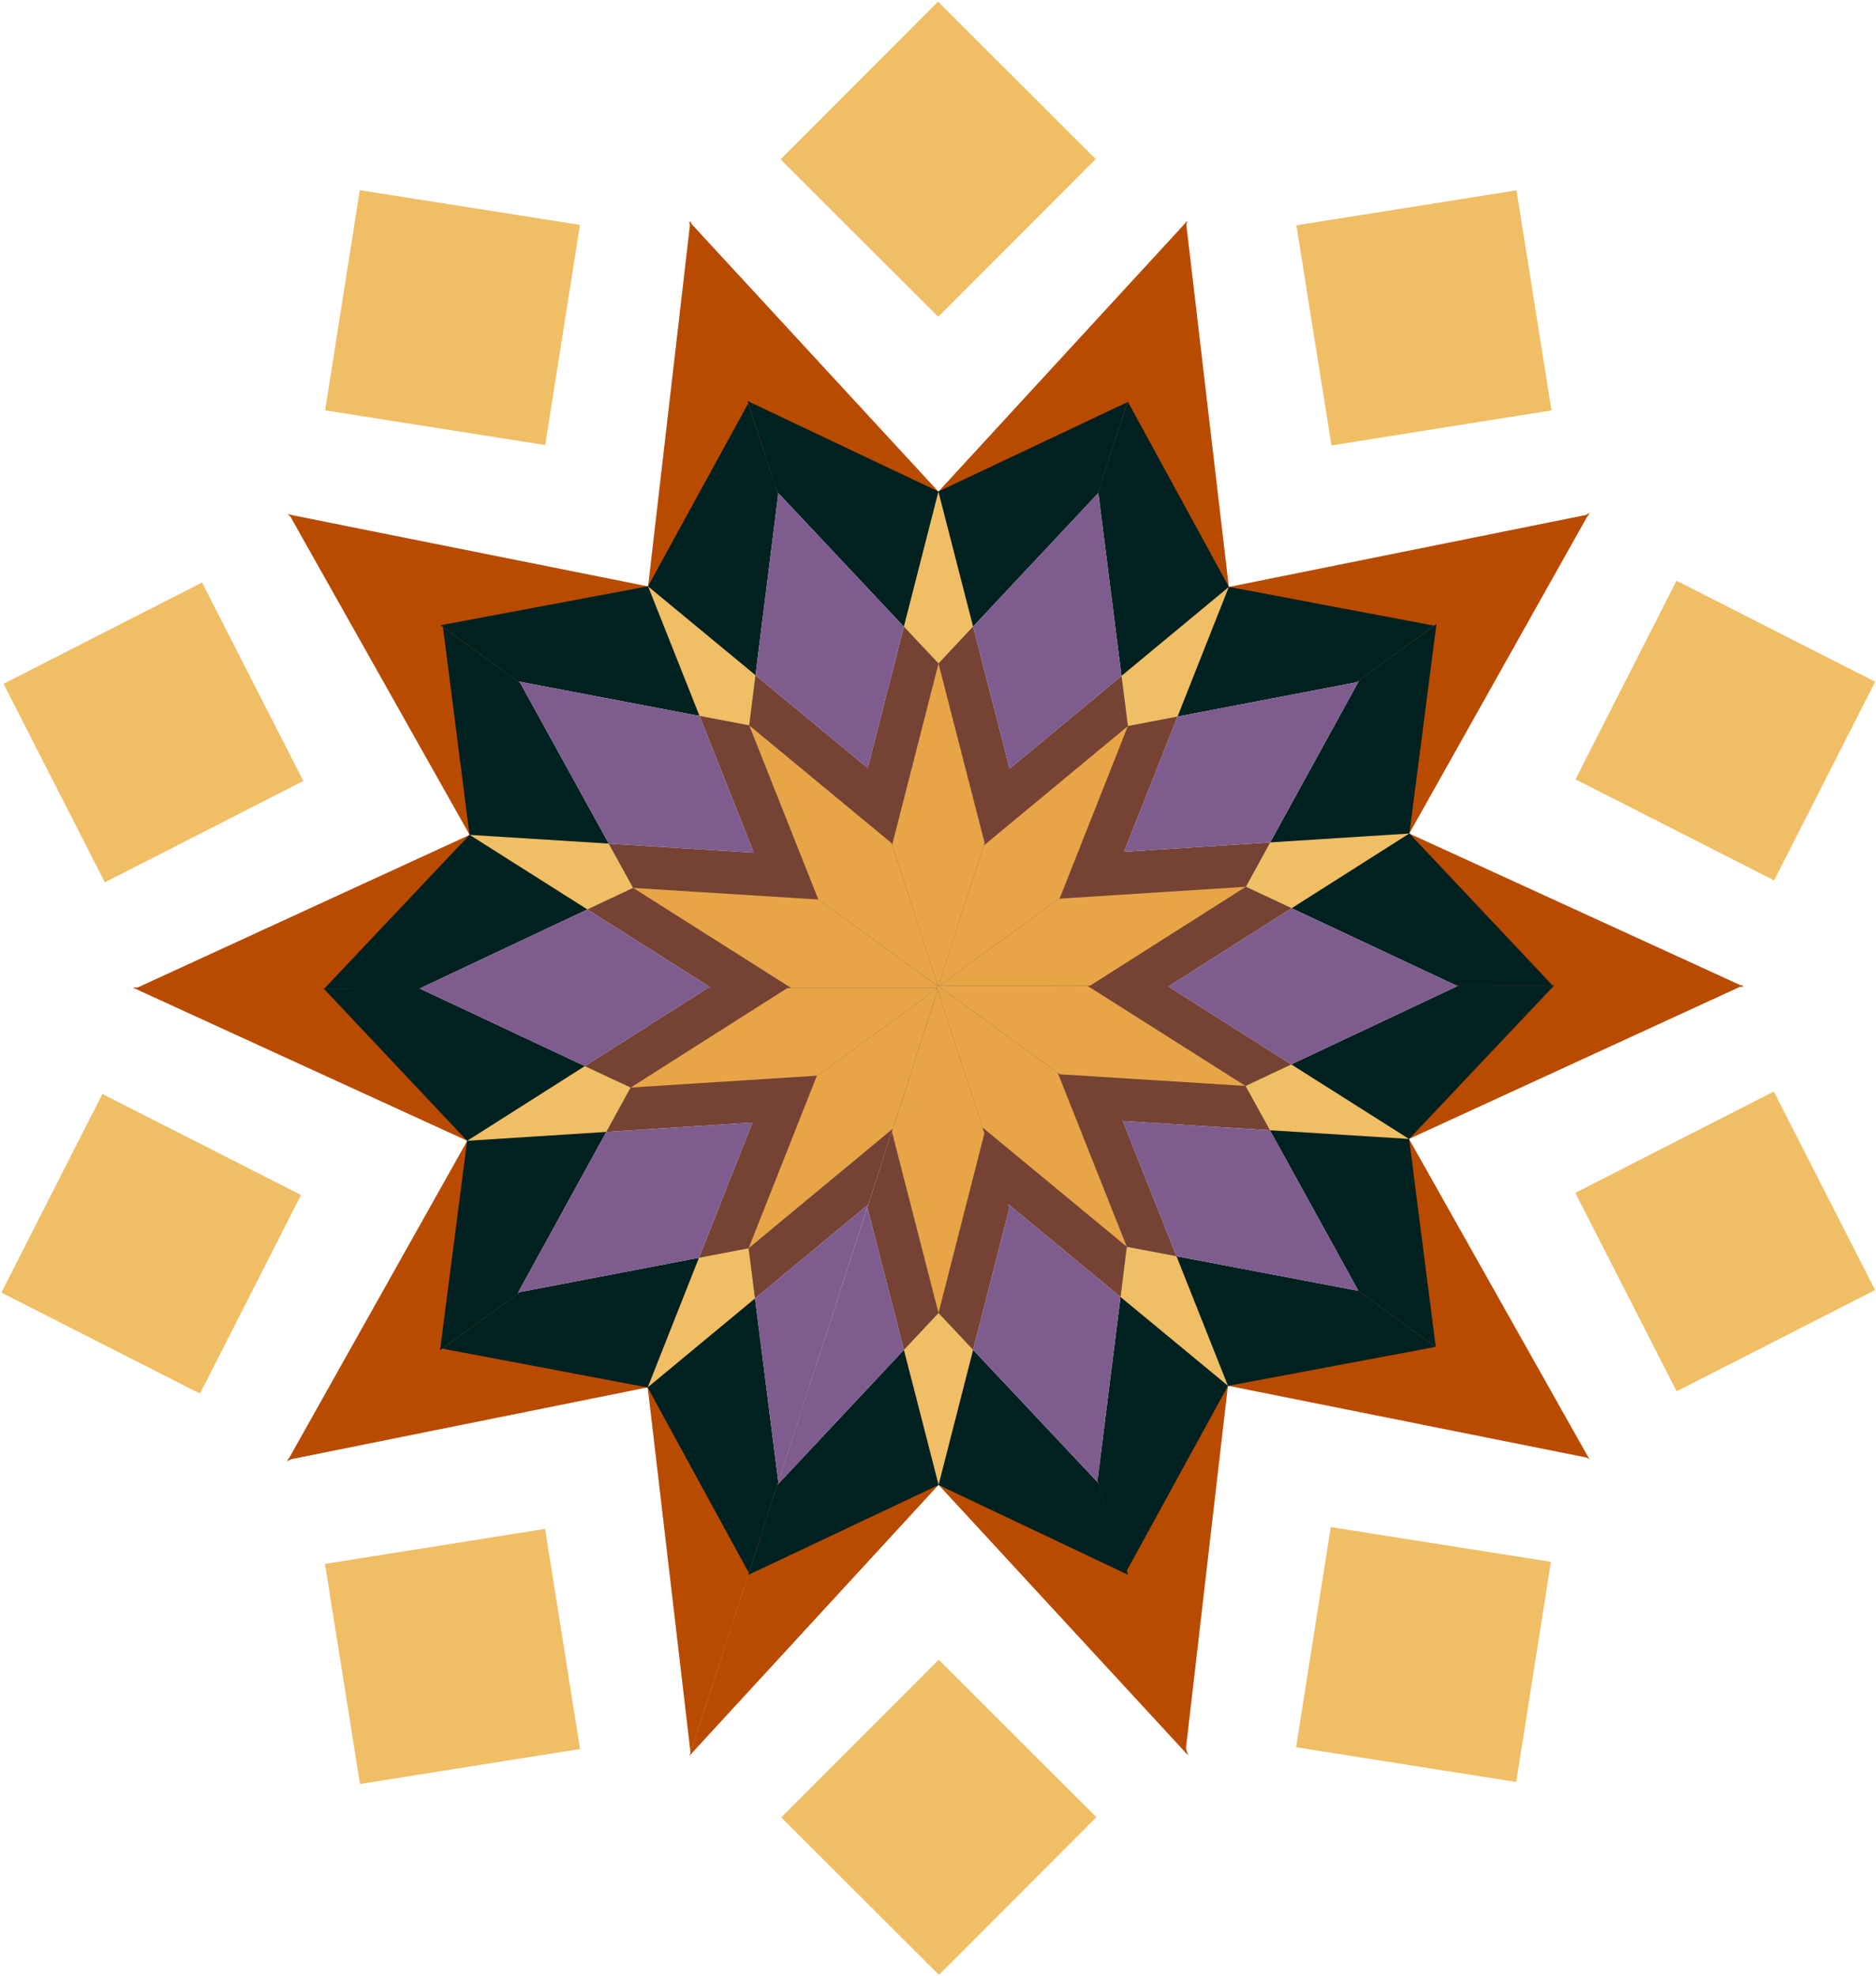 <svg width="1071" height="1128" viewBox="0 0 1071 1128" fill="none" xmlns="http://www.w3.org/2000/svg">
<path d="M535.838 847.615L576.355 689.218L535.652 564.112L495.135 689.271L535.838 847.615Z" fill="#754234"/>
<path d="M678.286 1002.03L535.838 847.614L627.97 847.548L678.286 1002.03Z" fill="#B94B01"/>
<path d="M393.629 1002.23L535.838 847.616L443.719 847.682L393.629 1002.23Z" fill="#B94B01"/>
<path d="M535.785 749.477L562.262 645.903L535.652 564.112L509.162 645.942L535.785 749.477Z" fill="#E7A548"/>
<path d="M535.785 749.477L627.97 847.549L644.768 899.323L535.851 847.682L426.536 899.323L443.732 847.682L535.785 749.477Z" fill="#012121"/>
<path d="M535.785 749.477L516.03 770.545L535.838 847.616L555.566 770.505L535.785 749.477Z" fill="#F0BE65"/>
<path d="M627.97 847.548L555.566 770.504L576.355 689.217L627.97 847.548Z" fill="#7E5C8E"/>
<path d="M495.135 689.271L516.03 770.545L443.732 847.682L495.135 689.271Z" fill="#7E5C8E"/>
<path d="M446.033 1037.43L536.05 1127.32L625.941 1037.31L535.924 947.416L446.033 1037.43Z" fill="#F0BE65"/>
<path d="M369.775 791.964L495.65 687.634L536.247 562.488L429.915 639.944L369.775 791.964Z" fill="#754234"/>
<path d="M394.237 1000.62L369.775 791.963L444.34 846.057L394.237 1000.62Z" fill="#B94B01"/>
<path d="M163.82 833.463L369.775 791.964L295.197 737.87L163.82 833.463Z" fill="#B94B01"/>
<path d="M427.396 712.533L509.704 644.306L536.247 562.488L466.721 613.135L427.396 712.533Z" fill="#E7A548"/>
<path d="M427.409 712.534L444.34 846.059L427.489 897.832L369.736 792.018L250.941 769.558L295.21 737.87L427.409 712.534Z" fill="#012121"/>
<path d="M427.396 712.533L399.036 717.969L369.775 791.964L431.042 741.184L427.396 712.533Z" fill="#F0BE65"/>
<path d="M444.34 846.058L431.042 741.185L495.65 687.634L444.34 846.058Z" fill="#7E5C8E"/>
<path d="M429.915 639.944L399.036 717.969L295.21 737.87L429.915 639.944Z" fill="#7E5C8E"/>
<path d="M185.538 892.739L205.526 1018.37L331.16 998.384L311.171 872.751L185.538 892.739Z" fill="#F0BE65"/>
<path d="M266.741 651.207L429.899 640.786L536.31 563.41L404.748 563.569L266.741 651.207Z" fill="#754234"/>
<path d="M163.883 834.398L266.742 651.207L295.26 738.805L163.883 834.398Z" fill="#B94B01"/>
<path d="M75.728 563.728L266.742 651.207L238.21 563.622L75.728 563.728Z" fill="#B94B01"/>
<path d="M360.054 620.818L466.731 614.017L536.31 563.423L450.29 563.516L360.054 620.818Z" fill="#E7A548"/>
<path d="M360.054 620.832L295.26 738.805L251.216 770.784L266.675 651.233L183.771 563.238L238.21 563.622L360.054 620.832Z" fill="#012121"/>
<path d="M360.054 620.818L333.908 608.554L266.742 651.207L346.159 646.142L360.054 620.818Z" fill="#F0BE65"/>
<path d="M295.26 738.805L346.159 646.142L429.899 640.786L295.26 738.805Z" fill="#7E5C8E"/>
<path d="M404.748 563.569L333.908 608.555L238.209 563.622L404.748 563.569Z" fill="#7E5C8E"/>
<path d="M58.459 624.47L0.785 737.858L114.173 795.533L171.848 682.144L58.459 624.47Z" fill="#F0BE65"/>
<path d="M268.113 476.582L406.252 564.061L537.814 564.008L431.283 486.804L268.113 476.582Z" fill="#754234"/>
<path d="M77.232 564.326L268.113 476.582L239.713 564.219L77.232 564.326Z" fill="#B94B01"/>
<path d="M165.016 293.54L268.113 476.585L296.526 388.961L165.016 293.54Z" fill="#B94B01"/>
<path d="M361.478 506.851L451.794 564.047L537.814 564.007L468.155 513.533L361.478 506.851Z" fill="#E7A548"/>
<path d="M361.479 506.854L239.714 564.223L185.275 564.196L268.06 476.572L252.707 356.65L296.526 388.961L361.479 506.854Z" fill="#012121"/>
<path d="M361.478 506.851L347.53 481.554L268.113 476.582L335.359 519.168L361.478 506.851Z" fill="#F0BE65"/>
<path d="M239.713 564.219L335.359 519.168L406.251 564.06L239.713 564.219Z" fill="#7E5C8E"/>
<path d="M431.284 486.807L347.531 481.557L296.526 388.961L431.284 486.807Z" fill="#7E5C8E"/>
<path d="M115.337 332.518L2.029 390.351L59.862 503.659L173.17 445.826L115.337 332.518Z" fill="#F0BE65"/>
<path d="M369.994 334.741L430.333 486.695L536.798 563.978L496.002 438.912L369.994 334.741Z" fill="#754234"/>
<path d="M163.999 293.521L369.995 334.741L295.509 388.928L163.999 293.521Z" fill="#B94B01"/>
<path d="M394.164 126.041L369.995 334.741L444.493 280.541L394.164 126.041Z" fill="#B94B01"/>
<path d="M427.735 414.092L467.178 513.45L536.798 563.978L510.122 482.214L427.735 414.092Z" fill="#E7A548"/>
<path d="M427.721 414.092L295.509 388.928L251.478 356.922L369.955 334.688L428.026 228.647L444.48 280.541L427.721 414.092Z" fill="#012121"/>
<path d="M427.735 414.092L431.328 385.441L369.994 334.741L399.362 408.696L427.735 414.092Z" fill="#F0BE65"/>
<path d="M295.509 388.928L399.362 408.696L430.333 486.695L295.509 388.928Z" fill="#7E5C8E"/>
<path d="M496.002 438.912L431.328 385.441L444.48 280.541L496.002 438.912Z" fill="#7E5C8E"/>
<path d="M331.084 128.38L205.423 108.567L185.61 234.229L311.271 254.042L331.084 128.38Z" fill="#F0BE65"/>
<path d="M535.729 280.631L495.211 439.028L535.914 564.134L576.432 438.975L535.729 280.631Z" fill="#754234"/>
<path d="M393.281 126.21L535.729 280.63L443.596 280.697L393.281 126.21Z" fill="#B94B01"/>
<path d="M677.938 126.012L535.729 280.631L627.848 280.564L677.938 126.012Z" fill="#B94B01"/>
<path d="M535.782 378.768L509.305 482.343L535.914 564.134L562.405 482.303L535.782 378.768Z" fill="#E7A548"/>
<path d="M535.782 378.769L443.596 280.697L426.798 228.923L535.715 280.564L645.031 228.923L627.835 280.564L535.782 378.769Z" fill="#012121"/>
<path d="M535.782 378.769L555.537 357.701L535.729 280.631L516 357.741L535.782 378.769Z" fill="#F0BE65"/>
<path d="M443.596 280.697L516 357.741L495.211 439.028L443.596 280.697Z" fill="#7E5C8E"/>
<path d="M576.432 438.975L555.537 357.701L627.835 280.564L576.432 438.975Z" fill="#7E5C8E"/>
<path d="M625.536 90.823L535.519 0.932L445.628 90.949L535.645 180.84L625.536 90.823Z" fill="#F0BE65"/>
<path d="M701.529 335.053L575.641 439.383L535.044 564.528L641.389 487.073L701.529 335.053Z" fill="#754234"/>
<path d="M677.054 126.393L701.529 335.053L626.964 280.959L677.054 126.393Z" fill="#B94B01"/>
<path d="M907.471 293.554L701.529 335.053L776.094 389.147L907.471 293.554Z" fill="#B94B01"/>
<path d="M643.895 414.484L561.587 482.698L535.044 564.528L604.571 513.882L643.895 414.484Z" fill="#E7A548"/>
<path d="M643.882 414.484L626.964 280.959L643.802 229.185L701.555 335L820.35 357.459L776.081 389.147L643.882 414.484Z" fill="#012121"/>
<path d="M643.895 414.484L672.254 409.048L701.529 335.053L640.249 385.832L643.895 414.484Z" fill="#F0BE65"/>
<path d="M626.964 280.959L640.249 385.832L575.641 439.383L626.964 280.959Z" fill="#7E5C8E"/>
<path d="M641.389 487.073L672.254 409.048L776.081 389.147L641.389 487.073Z" fill="#7E5C8E"/>
<path d="M885.742 234.275L865.753 108.641L740.12 128.629L760.108 254.263L885.742 234.275Z" fill="#F0BE65"/>
<path d="M804.549 475.808L641.392 486.229L534.98 563.604L666.543 563.445L804.549 475.808Z" fill="#754234"/>
<path d="M907.408 292.617L804.549 475.808L776.03 388.21L907.408 292.617Z" fill="#B94B01"/>
<path d="M995.562 563.286L804.549 475.808L833.081 563.392L995.562 563.286Z" fill="#B94B01"/>
<path d="M711.237 506.196L604.56 513.011L534.981 563.591L621.001 563.499L711.237 506.196Z" fill="#E7A548"/>
<path d="M711.237 506.182L776.031 388.21L820.075 356.231L804.616 475.781L887.52 563.777L833.082 563.392L711.237 506.182Z" fill="#012121"/>
<path d="M711.237 506.196L737.382 518.46L804.549 475.808L725.132 480.872L711.237 506.196Z" fill="#F0BE65"/>
<path d="M776.031 388.21L725.132 480.873L641.392 486.229L776.031 388.21Z" fill="#7E5C8E"/>
<path d="M666.543 563.446L737.382 518.46L833.081 563.393L666.543 563.446Z" fill="#7E5C8E"/>
<path d="M1012.83 502.553L1070.51 389.164L957.117 331.49L899.442 444.878L1012.83 502.553Z" fill="#F0BE65"/>
<path d="M804.407 650.16L666.268 562.682L534.705 562.735L641.236 639.938L804.407 650.16Z" fill="#754234"/>
<path d="M995.288 562.417L804.407 650.16L832.806 562.523L995.288 562.417Z" fill="#B94B01"/>
<path d="M907.504 833.204L804.407 650.159L775.994 737.797L907.504 833.204Z" fill="#B94B01"/>
<path d="M711.041 619.891L620.726 562.695L534.705 562.735L604.351 613.209L711.041 619.891Z" fill="#E7A548"/>
<path d="M711.042 619.892L832.807 562.523L887.245 562.549L804.46 650.174L819.813 770.096L775.994 737.785L711.042 619.892Z" fill="#012121"/>
<path d="M711.041 619.892L724.989 645.189L804.407 650.161L737.16 607.588L711.041 619.892Z" fill="#F0BE65"/>
<path d="M832.806 562.523L737.16 607.588L666.268 562.682L832.806 562.523Z" fill="#7E5C8E"/>
<path d="M641.236 639.939L724.989 645.189L775.994 737.785L641.236 639.939Z" fill="#7E5C8E"/>
<path d="M957.178 794.233L1070.49 736.399L1012.65 623.091L899.345 680.924L957.178 794.233Z" fill="#F0BE65"/>
<path d="M701.021 791.048L640.682 639.094L534.218 561.811L575.014 686.877L701.021 791.048Z" fill="#754234"/>
<path d="M907.016 832.268L701.021 791.048L775.506 736.861L907.016 832.268Z" fill="#B94B01"/>
<path d="M676.851 999.748L701.021 791.048L626.536 845.248L676.851 999.748Z" fill="#B94B01"/>
<path d="M643.281 711.696L603.837 612.338L534.218 561.811L560.894 643.588L643.281 711.696Z" fill="#E7A548"/>
<path d="M643.294 711.697L775.506 736.861L819.537 768.867L701.061 791.101L642.989 897.142L626.536 845.248L643.294 711.697Z" fill="#012121"/>
<path d="M643.281 711.697L639.688 740.348L701.021 791.048L671.654 717.093L643.281 711.697Z" fill="#F0BE65"/>
<path d="M775.506 736.862L671.654 717.093L640.682 639.094L775.506 736.862Z" fill="#7E5C8E"/>
<path d="M575.014 686.877L639.688 740.348L626.536 845.248L575.014 686.877Z" fill="#7E5C8E"/>
<path d="M739.931 997.399L865.592 1017.21L885.405 891.55L759.744 871.737L739.931 997.399Z" fill="#F0BE65"/>
</svg>
